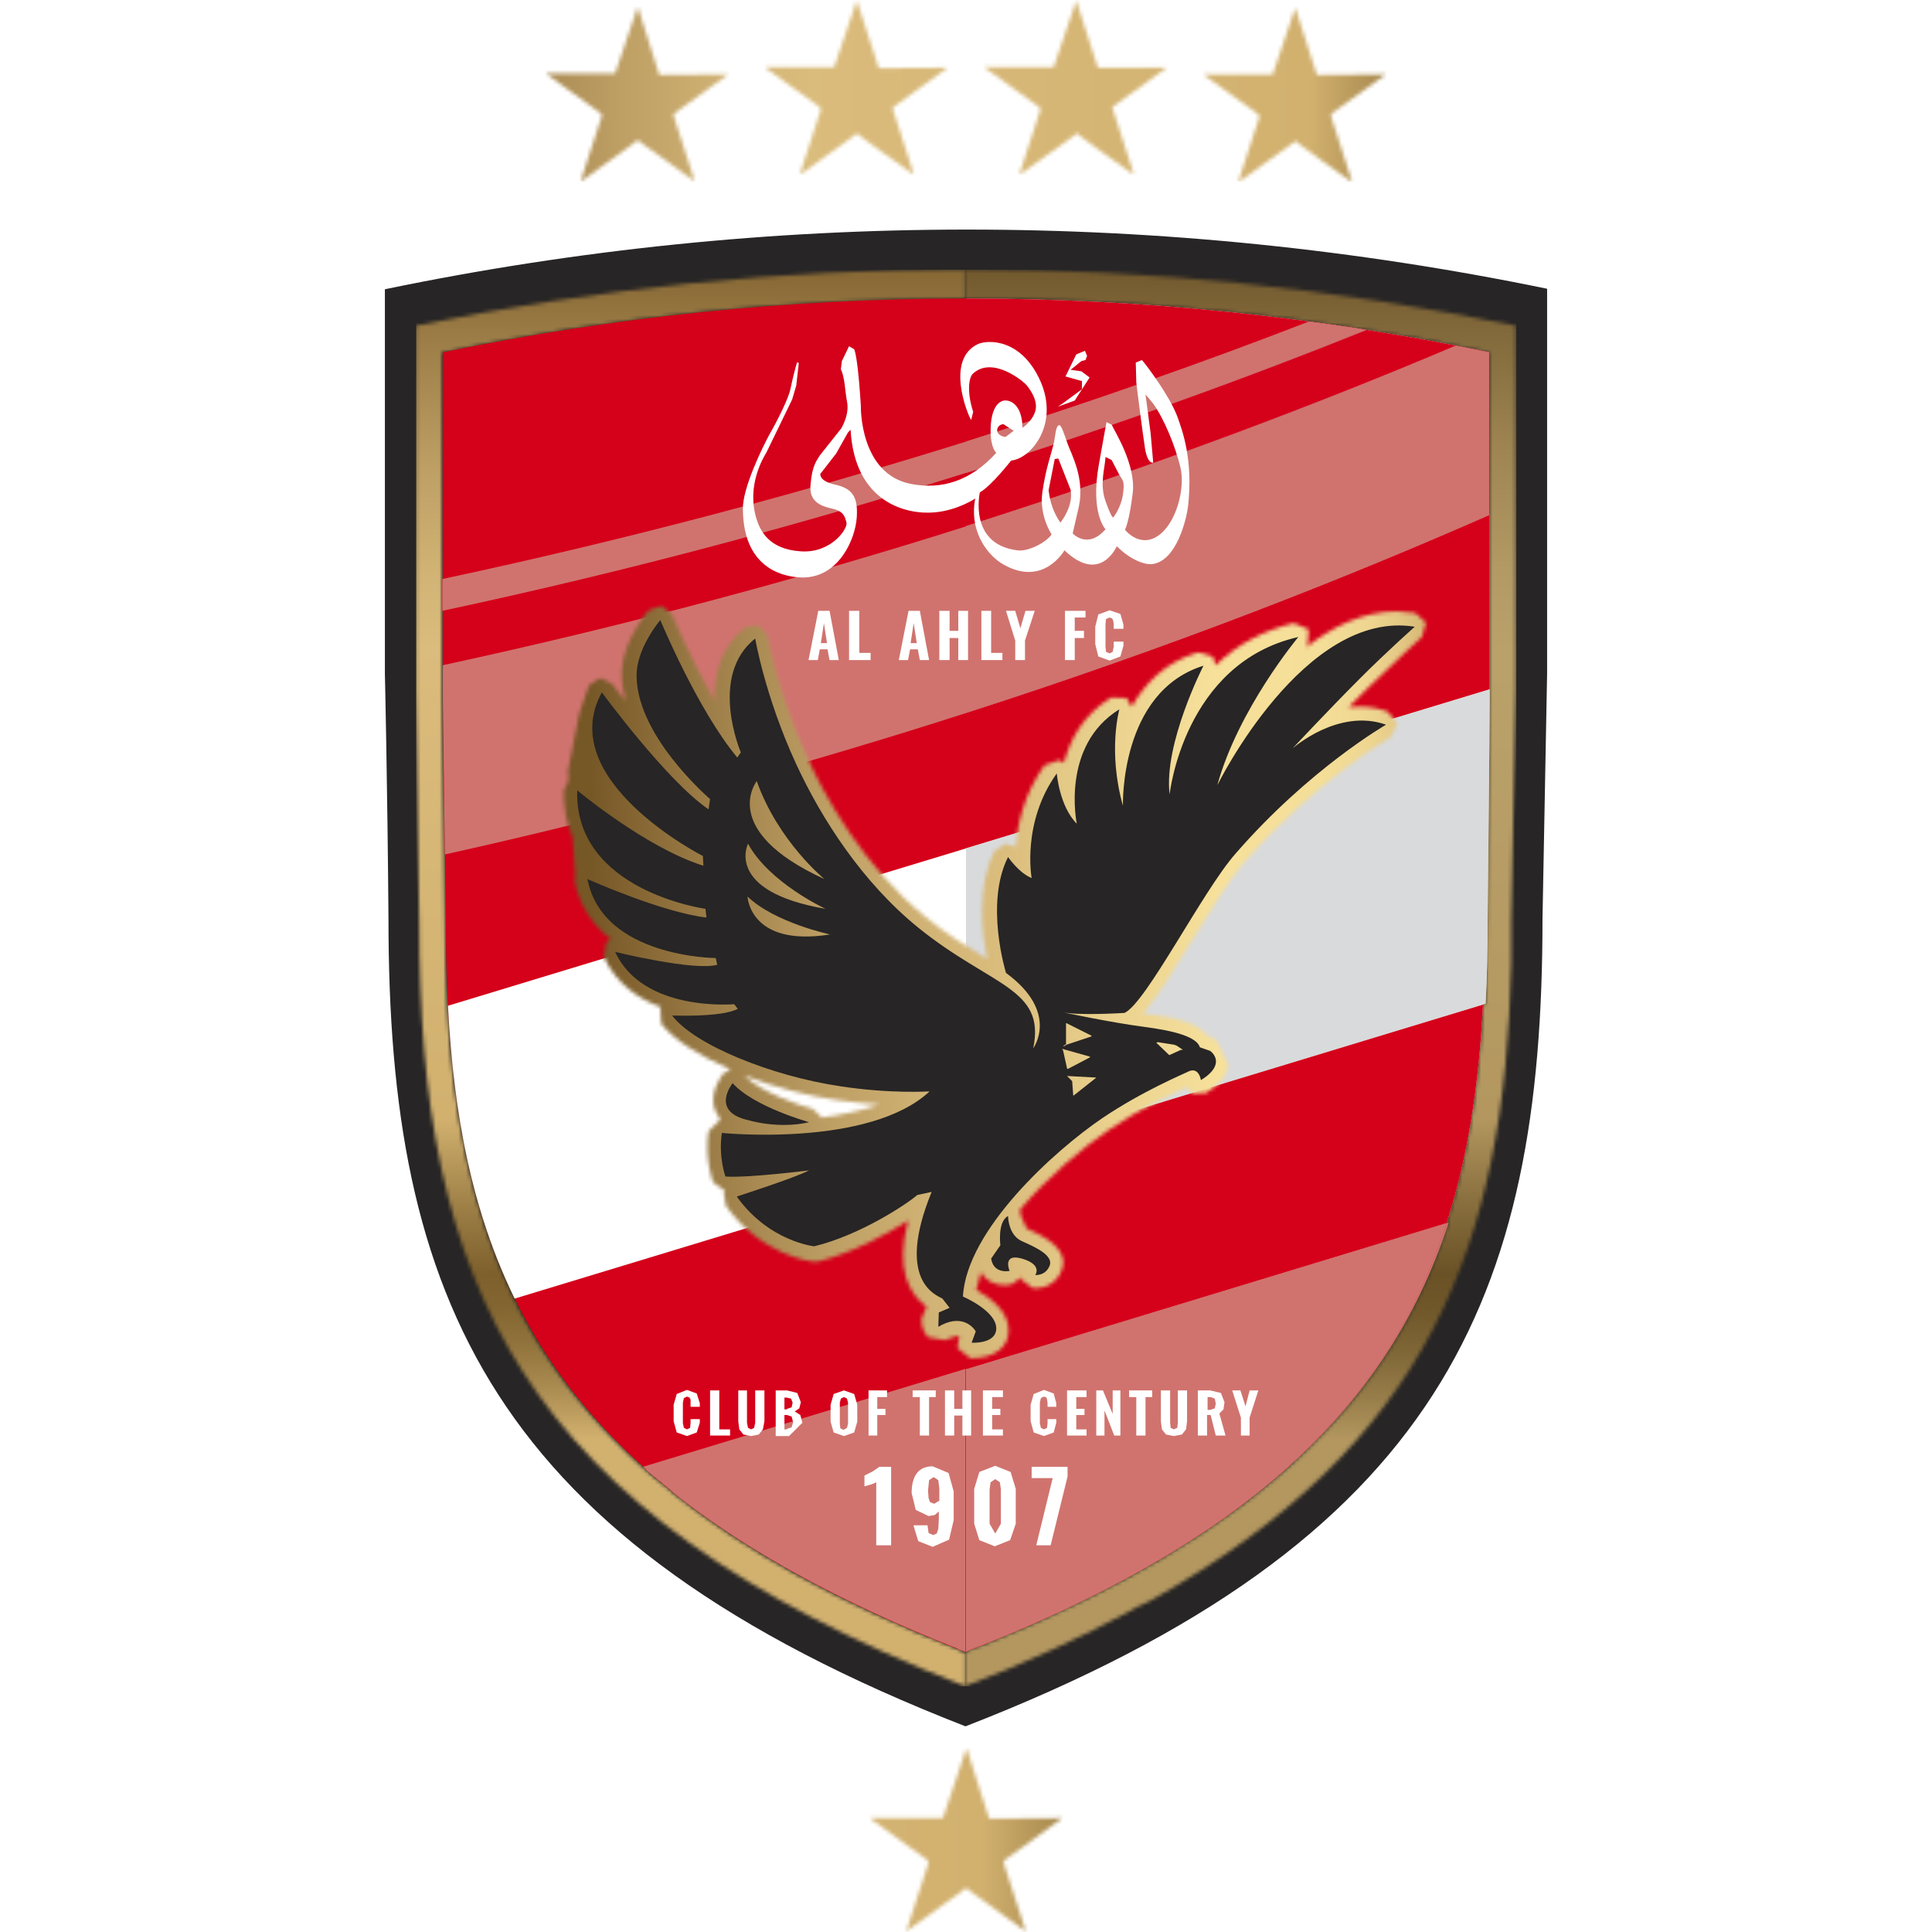 <svg width="512" height="512" viewBox="0 0 512 512" fill="none" xmlns="http://www.w3.org/2000/svg">
<rect width="512" height="512" fill="white"/>
<g clip-path="url(#clip0_2_109)">
<path fill-rule="evenodd" clip-rule="evenodd" d="M102.951 243.564C102.951 343.599 129.592 408.295 255.864 457.497C382.136 408.431 408.777 343.734 408.777 243.564L410 178.459V76.521C308.466 55.59 203.67 55.59 102 76.657V178.595C102 178.459 102.68 207.817 102.951 243.564Z" fill="#272525"/>
<mask id="mask0_2_109" style="mask-type:luminance" maskUnits="userSpaceOnUse" x="110" y="71" width="292" height="377">
<path d="M401.845 86.308C353.728 76.385 304.932 71.357 256 71.357C304.932 71.493 353.728 76.385 401.845 86.308ZM400.485 253.622C400.485 253.078 400.485 252.534 400.485 252.126C400.485 252.67 400.485 253.078 400.485 253.622ZM304.388 424.469C378.874 382.879 398.854 329.871 400.485 255.388C398.854 329.735 378.874 382.879 304.388 424.469ZM303.573 424.877C303.845 424.741 304.117 424.605 304.252 424.469C303.981 424.605 303.709 424.741 303.573 424.877ZM302.621 425.421C302.757 425.285 302.893 425.285 303.165 425.149C303.029 425.149 302.757 425.285 302.621 425.421ZM301.67 425.964C301.806 425.964 301.942 425.829 302.078 425.829C301.942 425.829 301.806 425.829 301.67 425.964ZM300.583 426.508C300.718 426.508 300.854 426.372 300.854 426.372C300.854 426.372 300.718 426.372 300.583 426.508ZM299.631 427.052C299.631 426.916 299.767 426.916 299.631 427.052C299.767 426.916 299.767 426.916 299.631 427.052ZM255.864 446.896C136.388 400.412 111.107 339.113 111.107 244.379L110.155 182.809V86.308C158.272 76.385 207.068 71.357 255.864 71.357V79.104C209.379 79.104 162.893 83.861 117.087 93.375V185.527L117.903 244.379C117.903 305.134 128.777 351.482 170.233 388.859C170.505 389.131 170.777 389.403 171.049 389.539C171.32 389.675 171.592 389.946 171.728 390.218C172 390.354 172.136 390.626 172.408 390.762C172.408 390.762 172.408 390.762 172.544 390.898C172.68 391.034 172.951 391.306 173.223 391.442L173.359 391.577C173.495 391.713 173.631 391.849 173.903 391.985C174.039 391.985 174.039 392.121 174.039 392.121C174.175 392.257 174.447 392.393 174.718 392.665C174.854 392.665 174.854 392.801 174.99 392.801C175.126 392.937 175.262 393.073 175.398 393.208C175.534 393.344 175.534 393.344 175.67 393.48C175.806 393.616 176.078 393.752 176.214 393.888C176.35 394.024 176.485 394.024 176.621 394.16C176.757 394.16 176.757 394.296 176.893 394.432C177.165 394.568 177.437 394.839 177.709 395.111C177.709 395.111 177.845 395.111 177.845 395.247C177.981 395.383 178.117 395.519 178.252 395.655L178.388 395.791C197.417 411.014 222.019 424.605 253.825 437.11C253.825 437.11 253.961 437.11 253.961 437.246C254.233 437.382 254.369 437.382 254.641 437.517C254.913 437.653 255.32 437.789 255.728 437.925H255.864V447.032C256 446.76 255.864 446.896 255.864 446.896Z" fill="white"/>
</mask>
<g mask="url(#mask0_2_109)">
<path d="M401.845 71.492H110.291V446.896H401.845V71.492Z" fill="url(#paint0_linear_2_109)"/>
</g>
<path d="M394.777 93.375C303.301 74.347 208.835 74.347 117.359 93.375V185.527L118.175 244.379C118.175 334.764 142.233 393.344 255.864 437.789C369.631 393.344 393.553 334.9 393.553 244.379V209.584C394.369 201.701 394.641 193.682 394.641 185.527V93.375" fill="#D5001A"/>
<path d="M394.233 244.379C394.233 244.379 394.777 193.682 394.777 185.527V182.673L118.718 266.534C120.214 295.756 125.243 321.308 136.388 344.142L393.689 265.99C394.097 259.058 394.233 251.854 394.233 244.379Z" fill="white"/>
<mask id="mask1_2_109" style="mask-type:luminance" maskUnits="userSpaceOnUse" x="170" y="388" width="86" height="50">
<path d="M171.32 389.539C171.049 389.267 170.777 388.995 170.505 388.859C170.777 388.995 171.049 389.267 171.32 389.539ZM172 390.082C171.728 389.946 171.456 389.675 171.32 389.403C171.592 389.675 171.864 389.946 172 390.082ZM172.68 390.762C172.408 390.626 172.272 390.354 172 390.218C172.272 390.354 172.544 390.626 172.68 390.762ZM173.495 391.441C173.223 391.306 173.087 391.034 172.816 390.898C173.087 391.034 173.223 391.17 173.495 391.441ZM174.175 391.985C174.039 391.849 173.903 391.713 173.631 391.577C173.767 391.713 174.039 391.849 174.175 391.985ZM174.99 392.665C174.854 392.529 174.583 392.393 174.311 392.121C174.583 392.393 174.718 392.529 174.99 392.665ZM175.67 393.208C175.534 393.072 175.398 392.937 175.262 392.801C175.398 392.937 175.534 393.072 175.67 393.208ZM176.485 393.888C176.35 393.752 176.078 393.616 175.942 393.48C176.078 393.616 176.35 393.752 176.485 393.888ZM177.165 394.432C177.029 394.296 177.029 394.296 176.893 394.16C176.893 394.296 177.029 394.296 177.165 394.432ZM177.981 395.111C177.845 395.111 177.981 395.111 177.981 395.111C177.845 395.111 177.981 395.111 177.981 395.111ZM178.524 395.655L178.388 395.519C178.524 395.519 178.524 395.519 178.524 395.655ZM254.233 437.11C254.233 437.11 254.097 437.11 254.097 436.974C254.097 437.11 254.097 437.11 254.233 437.11ZM255.864 437.789C255.592 437.653 255.184 437.517 254.777 437.381C255.184 437.517 255.592 437.653 255.864 437.789H256C256 437.653 255.864 437.653 255.864 437.789Z" fill="white"/>
</mask>
<g mask="url(#mask1_2_109)">
<path d="M256 388.859H170.505V437.789H256V388.859Z" fill="url(#paint1_linear_2_109)"/>
</g>
<path d="M172 390.082C171.728 389.946 171.456 389.675 171.32 389.403C171.592 389.675 171.864 389.946 172 390.082ZM172.68 390.762C172.408 390.626 172.272 390.354 172 390.218C172.272 390.354 172.544 390.626 172.68 390.762ZM173.495 391.441C173.223 391.306 173.087 391.034 172.816 390.898C173.087 391.034 173.223 391.17 173.495 391.441ZM174.175 391.985C174.039 391.849 173.903 391.713 173.631 391.577C173.767 391.713 174.039 391.849 174.175 391.985ZM174.99 392.665C174.854 392.529 174.583 392.393 174.311 392.121C174.583 392.393 174.718 392.529 174.99 392.665ZM177.165 394.432C177.029 394.296 177.029 394.296 176.893 394.16C176.893 394.296 177.029 394.296 177.165 394.432ZM178.524 395.655L178.388 395.519C178.524 395.519 178.524 395.519 178.524 395.655ZM254.233 437.11C254.233 437.11 254.097 437.11 254.097 436.974C254.097 437.11 254.097 437.11 254.233 437.11ZM255.864 437.789H256C256 437.653 255.864 437.653 255.864 437.789Z" fill="#D0736E"/>
<path d="M255.864 437.789C255.592 437.653 255.184 437.517 254.777 437.381C254.505 437.246 254.369 437.246 254.097 437.11C254.097 437.11 253.961 437.11 253.961 436.974C222.291 424.469 197.553 410.742 178.524 395.655L178.388 395.519C178.252 395.383 178.117 395.247 177.981 395.111C177.981 395.111 177.845 395.111 177.845 394.975C177.573 394.703 177.301 394.568 177.029 394.296C176.893 394.16 176.893 394.16 176.757 394.024C176.621 393.888 176.485 393.888 176.35 393.752C176.214 393.616 175.942 393.48 175.806 393.344C175.67 393.208 175.67 393.208 175.534 393.072C175.398 392.937 175.262 392.801 175.126 392.665C174.99 392.665 174.99 392.529 174.854 392.529C174.718 392.393 174.447 392.257 174.175 391.985L174.039 391.849C173.903 391.713 173.767 391.577 173.495 391.441L173.359 391.306C173.087 391.17 172.951 390.898 172.68 390.762C172.68 390.762 172.68 390.762 172.544 390.626C172.272 390.49 172.136 390.218 171.864 390.082C171.592 389.946 171.32 389.675 171.184 389.403C170.913 389.131 170.641 388.859 170.369 388.723L255.864 362.763V437.653C256 437.653 255.864 437.653 255.864 437.789Z" fill="#D5001A"/>
<path d="M255.864 437.789C255.592 437.653 255.184 437.517 254.777 437.381C254.505 437.246 254.369 437.246 254.097 437.11C254.097 437.11 253.961 437.11 253.961 436.974C222.291 424.469 197.553 410.742 178.524 395.655L178.388 395.519C178.252 395.383 178.117 395.247 177.981 395.111C177.981 395.111 177.845 395.111 177.845 394.975C177.573 394.703 177.301 394.568 177.029 394.296C176.893 394.16 176.893 394.16 176.757 394.024C176.621 393.888 176.485 393.888 176.35 393.752C176.214 393.616 175.942 393.48 175.806 393.344C175.67 393.208 175.67 393.208 175.534 393.072C175.398 392.937 175.262 392.801 175.126 392.665C174.99 392.665 174.99 392.529 174.854 392.529C174.718 392.393 174.447 392.257 174.175 391.985L174.039 391.849C173.903 391.713 173.767 391.577 173.495 391.441L173.359 391.306C173.087 391.17 172.951 390.898 172.68 390.762C172.68 390.762 172.68 390.762 172.544 390.626C172.272 390.49 172.136 390.218 171.864 390.082C171.592 389.946 171.32 389.675 171.184 389.403C170.913 389.131 170.641 388.859 170.369 388.723L255.864 362.763V437.653C256 437.653 255.864 437.653 255.864 437.789Z" fill="#D0736E"/>
<path d="M117.903 226.438L117.359 185.527V176.285C167.65 165.411 214.136 152.771 256.136 139.451V188.925C214.272 202.381 168.058 215.293 117.903 226.438Z" fill="#D5001A"/>
<path d="M117.903 226.438L117.359 185.527V176.285C167.65 165.411 214.136 152.771 256.136 139.451V188.925C214.272 202.381 168.058 215.293 117.903 226.438Z" fill="#D0736E"/>
<path d="M117.223 161.877V153.45C167.515 142.713 213.864 130.209 256 117.025V125.316C214 138.5 167.515 151.14 117.223 161.877Z" fill="#D5001A"/>
<path d="M117.223 161.877V153.45C167.515 142.713 213.864 130.209 256 117.025V125.316C214 138.5 167.515 151.14 117.223 161.877Z" fill="#D0736E"/>
<path d="M400.485 252.126C400.485 249.544 400.485 246.961 400.485 244.379C400.621 246.961 400.621 249.544 400.485 252.126ZM400.485 255.388C400.485 254.845 400.485 254.301 400.485 253.621C400.485 254.165 400.485 254.845 400.485 255.388ZM303.165 425.149C303.301 425.149 303.437 425.013 303.573 425.013C303.437 425.013 303.301 425.013 303.165 425.149ZM302.078 425.693C302.214 425.557 302.485 425.421 302.621 425.421C302.35 425.421 302.214 425.557 302.078 425.693ZM300.99 426.372C301.262 426.236 301.534 426.1 301.67 425.964C301.398 426.1 301.126 426.236 300.99 426.372ZM256 446.76C272.175 440.372 286.718 433.848 299.631 426.916C286.718 433.848 272.311 440.508 256 446.76Z" fill="#212020"/>
<mask id="mask2_2_109" style="mask-type:luminance" maskUnits="userSpaceOnUse" x="255" y="71" width="147" height="376">
<path d="M256 446.76V437.653C256.408 437.517 256.68 437.382 257.087 437.246C257.223 437.246 257.223 437.246 257.359 437.11C258.175 436.838 258.99 436.43 259.806 436.158C259.806 436.158 259.806 436.158 259.942 436.158C333.476 406.664 368.68 371.054 383.903 324.027L383.359 324.162C389.068 306.493 391.922 287.329 393.01 266.262L393.553 266.126C393.961 259.058 394.097 251.855 394.097 244.515C394.097 244.515 394.641 193.818 394.641 185.663V93.375C348.835 83.861 302.35 79.104 255.864 79.104V71.357C304.66 71.357 353.592 76.385 401.709 86.308V182.809L400.485 244.379C400.485 246.962 400.485 249.544 400.485 252.126C400.485 252.67 400.485 253.078 400.485 253.621C400.485 254.165 400.485 254.709 400.485 255.388C398.854 329.735 378.874 382.879 304.388 424.469H304.252C303.981 424.605 303.709 424.741 303.573 424.877C303.437 424.877 303.301 425.013 303.165 425.013C303.029 425.149 302.893 425.149 302.621 425.285C302.485 425.421 302.214 425.421 302.078 425.557C301.942 425.693 301.806 425.693 301.67 425.693C301.398 425.829 301.126 425.964 300.99 426.1C300.854 426.1 300.718 426.236 300.718 426.236C300.447 426.372 300.175 426.508 299.903 426.644C299.903 426.644 299.767 426.644 299.767 426.78C286.718 433.848 272.311 440.508 256 446.76Z" fill="white"/>
</mask>
<g mask="url(#mask2_2_109)">
<path d="M401.845 71.492H256V446.896H401.845V71.492Z" fill="url(#paint2_linear_2_109)"/>
</g>
<path d="M256 139.451V125.316C295.417 112.947 331.029 99.899 362.019 87.531C356.99 86.715 351.961 86.035 346.932 85.356C319.612 95.957 289.165 106.695 256 117.161V79.104C302.485 79.104 348.971 83.861 394.777 93.375C391.786 92.695 388.932 92.152 385.942 91.608C349.65 106.831 306.019 123.549 256 139.451ZM256 224.807V188.925C310.641 171.392 357.398 152.771 394.777 136.461V182.673L256 224.807ZM256 362.899V307.852L393.01 266.262C391.922 287.329 389.068 306.493 383.359 324.162L256 362.899ZM257.087 437.246C257.223 437.246 257.223 437.246 257.359 437.11C257.223 437.246 257.087 437.246 257.087 437.246Z" fill="#D9DADB"/>
<path d="M256 139.451V125.316C295.417 112.947 331.029 99.899 362.019 87.531C356.99 86.715 351.961 86.035 346.932 85.356C319.612 95.957 289.165 106.695 256 117.161V79.104C302.485 79.104 348.971 83.861 394.777 93.375C391.786 92.695 388.932 92.152 385.942 91.608C349.65 106.831 306.019 123.549 256 139.451ZM256 224.807V188.925C310.641 171.392 357.398 152.771 394.777 136.461V182.673L256 224.807ZM256 362.899V307.852L393.01 266.262C391.922 287.329 389.068 306.493 383.359 324.162L256 362.899ZM257.087 437.246C257.223 437.246 257.223 437.246 257.359 437.11C257.223 437.246 257.087 437.246 257.087 437.246Z" fill="#D5001A"/>
<path d="M256 307.852V224.807L394.777 182.673V185.527C394.777 193.546 394.233 244.379 394.233 244.379C394.233 251.854 394.097 259.058 393.689 265.99L393.146 266.126L256 307.852Z" fill="#D9DADB"/>
<mask id="mask3_2_109" style="mask-type:luminance" maskUnits="userSpaceOnUse" x="256" y="324" width="128" height="114">
<path d="M259.806 436.158C333.204 406.8 368.136 371.054 383.359 324.162L383.903 324.026C368.544 371.054 333.34 406.664 259.806 436.158ZM257.359 437.246C258.175 436.974 258.99 436.566 259.806 436.294C258.99 436.566 258.175 436.838 257.359 437.246ZM256 437.653C256.272 437.517 256.68 437.381 257.087 437.246C256.68 437.381 256.408 437.517 256 437.653Z" fill="white"/>
</mask>
<g mask="url(#mask3_2_109)">
<path d="M383.903 324.026H256V437.653H383.903V324.026Z" fill="url(#paint3_linear_2_109)"/>
</g>
<path d="M259.806 436.158C333.204 406.8 368.136 371.054 383.359 324.162L383.903 324.026C368.544 371.054 333.34 406.664 259.806 436.158ZM257.359 437.246C258.175 436.974 258.99 436.566 259.806 436.294C258.99 436.566 258.175 436.838 257.359 437.246ZM256 437.653C256.272 437.517 256.68 437.381 257.087 437.246C256.68 437.381 256.408 437.517 256 437.653Z" fill="#D0736E"/>
<path d="M256 437.653V362.899L383.359 324.162C368.272 371.054 333.34 406.8 259.806 436.158C259.806 436.158 259.806 436.158 259.67 436.158C258.854 436.43 258.039 436.838 257.223 437.11C257.087 437.11 257.087 437.11 256.951 437.246C256.68 437.381 256.408 437.517 256 437.653Z" fill="#D9DADB"/>
<path d="M256 437.653V362.899L383.359 324.162C368.272 371.054 333.34 406.8 259.806 436.158C259.806 436.158 259.806 436.158 259.67 436.158C258.854 436.43 258.039 436.838 257.223 437.11C257.087 437.11 257.087 437.11 256.951 437.246C256.68 437.381 256.408 437.517 256 437.653Z" fill="#D5001A"/>
<path d="M256 437.653V362.899L383.359 324.162C368.272 371.054 333.34 406.8 259.806 436.158C259.806 436.158 259.806 436.158 259.67 436.158C258.854 436.43 258.039 436.838 257.223 437.11C257.087 437.11 257.087 437.11 256.951 437.246C256.68 437.381 256.408 437.517 256 437.653Z" fill="#D0736E"/>
<path d="M256 188.925V139.451C306.019 123.549 349.786 106.967 385.806 91.608C388.796 92.152 391.65 92.831 394.641 93.375V136.461C357.398 152.907 310.641 171.392 256 188.925Z" fill="#D9DADB"/>
<path d="M256 188.925V139.451C306.019 123.549 349.786 106.967 385.806 91.608C388.796 92.152 391.65 92.831 394.641 93.375V136.461C357.398 152.907 310.641 171.392 256 188.925Z" fill="#D5001A"/>
<path d="M256 188.925V139.451C306.019 123.549 349.786 106.967 385.806 91.608C388.796 92.152 391.65 92.831 394.641 93.375V136.461C357.398 152.907 310.641 171.392 256 188.925Z" fill="#D0736E"/>
<path d="M256 125.316V117.025C289.165 106.559 319.612 95.822 346.932 85.22C351.961 85.9 356.99 86.579 362.019 87.395C331.029 99.899 295.553 112.811 256 125.316Z" fill="#D9DADB"/>
<path d="M256 125.316V117.025C289.165 106.559 319.612 95.822 346.932 85.22C351.961 85.9 356.99 86.579 362.019 87.395C331.029 99.899 295.553 112.811 256 125.316Z" fill="#D5001A"/>
<path d="M256 125.316V117.025C289.165 106.559 319.612 95.822 346.932 85.22C351.961 85.9 356.99 86.579 362.019 87.395C331.029 99.899 295.553 112.811 256 125.316Z" fill="#D0736E"/>
<path d="M288.757 100.035L286.583 98.404L283.728 97.996L286.583 95.686L287.67 95.414L288.078 94.326L287.534 92.967L285.223 93.919L282.369 99.763L286.718 100.986V103.161L281.553 106.967L280.33 107.782L284.816 106.151L288.757 100.035ZM297.592 131.024C297.049 134.694 295.01 137.14 295.01 137.14C295.01 137.14 294.602 137.412 292.971 132.791C291.34 128.17 292.835 124.092 292.971 121.102L294.602 121.918L296.641 125.859C297.456 127.218 298.136 127.354 297.592 131.024ZM281.01 138.5C278.427 134.694 278.155 131.568 277.883 129.937L279.515 121.646L280.466 121.51L283.728 129.801C284.544 134.286 281.01 138.5 281.01 138.5ZM265.922 112.403L268.641 114.17L266.466 115.801C263.34 115.394 263.883 112.539 265.922 112.403ZM312 110.365C309.961 104.928 303.845 96.773 302.621 95.414L300.99 96.093L301.126 101.258C301.262 102.753 302.893 115.394 303.301 117.84C303.573 120.423 304.388 122.869 305.612 122.597L304.932 114.85L303.573 104.52L305.612 106.967C308.602 111.18 311.456 118.248 312.816 123.82C314.175 129.393 311.728 138.771 306.835 142.033C301.942 145.295 298.136 140.402 298.136 140.402C298.272 139.995 299.223 138.364 300.175 130.752C301.126 123.141 295.282 114.17 294.602 112.539L293.243 111.86C293.107 112.403 292.835 114.034 291.204 123.141C288.893 136.053 292.971 140.266 292.971 140.266C288.214 145.703 284.272 141.354 284.272 141.354C284.272 141.354 284.408 140.81 285.903 134.286C287.534 126.675 283.864 120.287 282.913 117.568C281.961 114.85 281.282 112.675 280.738 112.675C279.65 112.811 279.786 115.53 279.107 118.112C278.427 120.83 277.204 123.956 276.252 130.345C275.301 136.597 278.699 141.626 278.699 141.626C277.068 143.936 272.311 146.247 269.592 145.839C256.544 144.208 259.67 130.48 259.67 130.48C262.66 128.849 267.961 122.054 267.961 122.054C273.398 121.51 280.738 112.268 275.709 100.986C270.68 89.705 261.845 89.977 259.126 91.2C250.563 95.278 256.272 109.549 257.359 111.316L257.903 109.141C256.136 103.705 256.816 100.035 257.767 99.084C262.932 94.191 271.223 100.986 272.175 102.21C273.126 103.433 275.165 106.287 274.35 109.006C273.534 111.724 270.951 113.355 270.951 113.355C270.951 108.054 268.369 105.879 266.058 106.151C263.883 106.559 262.524 109.413 262.524 114.17C262.524 118.792 264.019 120.015 264.019 120.015C256.951 127.762 249.34 129.665 241.728 128.306C227.728 125.859 228.136 107.646 228.136 107.646C227.592 98.676 226.913 93.783 226.369 92.559L225.01 91.744L223.107 95.686L222.835 97.86C223.922 100.035 223.922 103.705 224.466 106.423C225.01 109.141 223.922 111.724 222.971 113.491L217.262 120.694C216.311 122.189 215.223 123.549 214.816 128.306C214.272 133.063 217.67 134.15 220.66 134.83C223.65 135.509 223.922 137.004 224.33 138.5C224.738 139.995 220.388 146.655 212.233 146.111C203.534 145.567 201.359 140.402 200.408 137.276C197.825 128.578 202.311 121.238 203.126 119.879L209.922 105.879L211.01 102.21L211.689 96.229L211.282 95.957C211.01 96.501 210.058 100.307 209.515 102.889C209.107 105.472 205.437 112.539 204.214 114.578C202.039 118.52 196.738 129.393 196.874 134.966C197.01 151.684 208.971 153.043 212.913 153.043C222.291 152.907 226.641 142.985 227.049 137.14C227.456 131.296 225.553 129.393 221.34 128.442C216.99 127.49 217.398 125.587 217.398 125.587L221.612 120.151L224.738 114.578L225.417 113.899C226.505 133.335 240.369 136.461 247.709 135.781C253.825 135.238 258.447 132.111 258.447 132.111C256.68 141.49 262.388 147.606 265.786 149.509C276.524 155.761 282.097 145.839 282.097 145.839C291.612 154.946 295.961 144.752 295.961 144.752C299.631 148.421 303.301 149.645 305.204 149.509C311.864 148.829 314.447 137.412 314.854 134.15C316.214 121.782 313.359 114.17 312 110.365Z" fill="white"/>
<path d="M216.854 161.877H219.845L222.291 174.925H219.845L219.301 172.071H217.262L216.718 174.925H214.272L216.854 161.877ZM219.165 170.44L218.35 165.139L217.534 170.44H219.165Z" fill="white"/>
<path d="M225.01 161.877H227.728V173.023H230.718V174.925H225.01V161.877Z" fill="white"/>
<path d="M240.777 161.877H243.767L246.214 174.925H243.767L243.223 172.071H241.184L240.641 174.925H238.194L240.777 161.877ZM242.951 170.44L242.136 165.139L241.32 170.44H242.951Z" fill="white"/>
<path d="M248.932 161.877H251.65V167.178H253.961V161.877H256.544V174.925H253.961V169.081H251.65V174.925H248.932V161.877Z" fill="white"/>
<path d="M260.078 161.877H262.66V173.023H265.65V174.925H260.078V161.877Z" fill="white"/>
<path d="M269.049 169.761L266.602 161.877H269.049L270.408 166.499L271.767 161.877H274.214L271.631 169.761V174.925H269.049V169.761Z" fill="white"/>
<path d="M282.233 161.877H287.67V163.644H284.816V167.178H287.262V169.081H284.816V174.925H282.233V161.877Z" fill="white"/>
<path d="M291.068 173.974L290.252 170.712V166.091L291.068 162.829L294.058 161.741L296.913 162.693L297.728 165.547V166.634H295.146V165.411L295.01 164.46L294.738 163.916L294.058 163.644L293.107 164.052L292.971 165.411V171.392L293.107 172.751L294.058 173.158L294.874 172.751L295.146 171.392V170.032H297.728V171.12L296.913 173.974L294.058 175.061L291.068 173.974Z" fill="white"/>
<path d="M179.34 379.617L178.524 376.627V372.277L179.34 369.423L182.058 368.336L184.641 369.287L185.456 371.869V372.821H183.01V371.734V370.918L182.738 370.374L182.058 370.102L181.243 370.51L180.971 371.734V377.17L181.243 378.393L182.058 378.801L182.874 378.393L183.01 377.17V376.083H185.456V377.034L184.641 379.617L182.058 380.568L179.34 379.617Z" fill="white"/>
<path d="M188.175 368.471H190.621V378.801H193.476V380.432H188.175V368.471Z" fill="white"/>
<path d="M197.01 380.16L195.922 378.801L195.65 376.626V368.471H197.961V377.034L198.233 378.393L199.049 378.801L199.864 378.393L200.136 377.034V368.471H202.583V376.626L202.175 378.801L201.087 380.16L199.049 380.568L197.01 380.16Z" fill="white"/>
<path d="M205.573 368.471H208.563L211.282 369.151L212.233 371.598L211.825 373.229L210.602 374.044L212.097 374.995L212.641 377.034L209.107 380.568H205.573V368.471ZM208.563 373.364L209.786 372.957L210.058 371.733L209.65 370.646L208.427 370.374H207.883V373.5H208.563V373.364ZM208.563 378.665L209.786 378.257L210.194 376.898L209.786 375.403L208.563 374.995H207.883V378.801H208.563V378.665Z" fill="white"/>
<path d="M220.932 379.617L220.117 376.762V372.277L220.932 369.423L223.65 368.471L226.369 369.423L227.184 372.277V376.762L226.369 379.617L223.65 380.568L220.932 379.617ZM224.466 378.393L224.738 377.306V371.733L224.466 370.646L223.65 370.238L222.835 370.646L222.563 371.733V377.306L222.699 378.529L223.515 378.937L224.466 378.393Z" fill="white"/>
<path d="M230.175 368.471H235.068V370.238H232.485V373.364H234.66V374.995H232.485V380.432H230.175V368.471Z" fill="white"/>
<path d="M243.767 370.238H241.864V368.471H247.981V370.238H246.214V380.432H243.767V370.238Z" fill="white"/>
<path d="M250.427 368.471H252.874V373.364H255.049V368.471H257.359V380.432H255.049V375.131H252.874V380.432H250.427V368.471Z" fill="white"/>
<path d="M260.485 368.471H265.786V370.238H262.932V373.364H265.107V374.995H262.932V378.801H265.786V380.432H260.485V368.471Z" fill="white"/>
<path d="M273.942 379.617L273.126 376.627V372.277L273.942 369.423L276.66 368.336L279.243 369.287L279.922 371.869V372.821H277.612V371.734L277.476 370.918L277.34 370.374L276.66 370.102L275.845 370.51L275.573 371.734V377.17L275.845 378.393L276.66 378.801L277.476 378.393L277.612 377.17V376.083H279.922V377.034L279.243 379.617L276.66 380.568L273.942 379.617Z" fill="white"/>
<path d="M282.777 368.471H287.942V370.238H285.223V373.364H287.398V374.995H285.223V378.801H287.942V380.432H282.777V368.471Z" fill="white"/>
<path d="M290.524 368.471H292.291L294.874 374.724V368.471H296.913V380.432H295.282L292.699 373.772V380.432H290.524V368.471Z" fill="white"/>
<path d="M301.126 370.238H299.223V368.471H305.34V370.238H303.573V380.432H301.126V370.238Z" fill="white"/>
<path d="M309.01 380.16L307.922 378.801L307.65 376.626V368.471H310.097V377.034L310.233 378.393L311.049 378.801L312 378.393L312.136 377.034V368.471H314.583V376.626L314.311 378.801L313.223 380.16L311.049 380.568L309.01 380.16Z" fill="white"/>
<path d="M317.573 368.471H320.699L323.553 369.151L324.505 371.598L324.233 373.5L323.146 374.588L324.777 380.432H322.194L320.835 374.995H319.883V380.432H317.437V368.471M320.699 373.636L321.922 373.229L322.194 372.005L321.922 370.646L320.835 370.238H320.019V373.636H320.699Z" fill="white"/>
<path d="M328.854 375.675L326.544 368.471H328.718L330.078 372.685L331.165 368.471H333.476L331.165 375.675V380.432H328.854V375.675Z" fill="white"/>
<path d="M232.214 392.801L231.398 393.208L230.583 393.48L229.087 393.888V391.034L231.262 389.946L233.029 388.723H236.155V409.518H232.214V392.801Z" fill="white"/>
<path d="M243.359 408.431L242.136 404.489V404.218H245.806L246.078 406.256L247.301 406.8L248.252 406.392L248.66 405.169L248.796 402.587V400.548L247.709 401.499L246.078 401.771L242.68 400.14L241.592 395.655C241.592 391.034 243.495 388.587 247.165 388.587L251.379 390.354L252.738 395.247V402.858L251.515 408.023L247.165 409.926L243.359 408.431ZM248.932 397.694V394.432L248.66 392.257L247.437 391.441L246.214 392.257L245.942 394.975L246.078 397.014L246.485 398.101L247.573 398.509L248.932 397.694Z" fill="white"/>
<path d="M259.534 408.159L258.175 403.81V394.568L259.534 390.082L263.748 388.451L267.825 390.082L269.184 394.568V403.81L267.689 408.159L263.612 409.79L259.534 408.159ZM265.243 403.81V394.703L264.971 392.801L263.748 391.985L262.524 392.801L262.252 394.703V403.81L263.748 406.392L265.243 403.81Z" fill="white"/>
<path d="M278.971 391.713H273.398V388.723H282.913V391.306L278.427 409.518H274.621L278.971 391.713Z" fill="white"/>
<mask id="mask4_2_109" style="mask-type:luminance" maskUnits="userSpaceOnUse" x="149" y="160" width="229" height="200">
<path d="M197.282 285.018C201.495 289.368 211.689 292.902 215.359 293.853L217.806 296.164C222.835 295.484 228.136 294.397 232.893 292.766C229.631 292.494 225.825 292.086 221.883 291.542C214.136 290.455 205.301 288.144 197.282 285.018ZM257.767 359.909H257.087L253.689 357.19L254.233 354.2L253.417 354.064L250.427 355.152L245.806 354.336C245.534 353.928 244.039 352.025 244.175 349.579L245.534 346.317C240.913 342.919 237.243 336.395 240.641 323.483C234.932 327.153 225.825 332.046 216.718 334.356H215.495C214.951 334.356 201.767 332.725 192.388 319.541L191.845 316.279L192.117 315.6L188.99 313.289C188.854 313.017 186.68 307.037 187.767 299.833L190.893 296.707L189.398 293.989C187.903 289.368 191.301 285.154 191.573 284.611L193.612 283.387C185.456 279.853 178.66 275.64 175.262 271.291L174.99 267.349L175.262 266.941C169.282 264.767 163.301 260.689 160.039 253.621L160.583 249.816L161.806 248.864C157.32 245.331 153.65 240.437 152.291 233.642L152.427 231.739L151.748 221.953C150.117 218.147 149.301 213.934 149.437 209.448L150.66 206.866L150.524 204.284L153.515 189.061L156.097 181.585L159.087 179.683L162.214 181.178C162.214 181.314 163.573 183.08 165.748 185.799C165.068 183.08 164.66 180.226 164.796 177.508C165.34 169.489 171.592 162.013 171.864 161.741L175.262 160.518L177.981 162.693C178.117 162.829 183.01 174.654 189.398 185.799C189.126 179.139 190.893 171.527 197.553 166.227L201.087 165.683L203.398 168.537C203.398 168.673 206.117 183.624 214 200.886C218.485 210.808 228.68 229.428 245.126 242.884C251.107 247.777 256.544 251.039 261.437 254.029H261.573C260.214 247.369 258.854 235.137 263.476 225.623L266.466 223.584L269.184 224.399C269.592 218.419 271.359 210.4 276.796 202.788L280.738 201.429L281.961 202.109C283.592 195.993 286.99 189.469 294.466 184.847L298.544 184.983L299.903 187.294C303.437 181.042 308.874 175.469 317.437 172.887L321.379 173.974L322.194 176.285C327.903 170.712 334.971 167.042 342.854 165.139L346.796 166.77L346.524 170.984L345.981 171.663C353.049 166.091 361.204 162.013 370.175 162.013L375.068 162.421L377.922 165.003L376.835 168.809C376.835 168.809 369.767 175.197 362.563 182.265L357.398 187.43L360.252 187.294C362.971 187.294 365.553 187.702 367.864 188.653L370.311 191.779L368.544 195.313C368.408 195.449 348.427 207.002 329.534 228.749C325.864 232.962 320.971 240.981 316.078 248.864C310.369 258.243 306.155 264.903 302.893 268.572C312.272 269.66 317.437 271.427 319.748 274.281L322.466 275.776L325.456 282.028C325.32 284.882 323.282 287.465 319.612 289.64L316.078 289.775L314.447 288.144C311.049 289.64 302.214 293.717 293.65 299.561C286.718 304.319 277.476 312.066 270.272 320.629L270.544 322.124L272.039 325.522C276.117 327.424 283.728 330.822 281.282 336.803C279.922 340.201 276.796 341.424 274.35 341.424H273.806L270.816 339.249L270.544 338.57L268.233 340.337L266.33 340.608C263.476 340.608 261.301 339.385 259.942 337.211L258.718 341.832C262.117 343.735 267.417 347.404 267.282 352.705C267.282 357.054 263.476 359.909 257.767 359.909Z" fill="white"/>
</mask>
<g mask="url(#mask4_2_109)">
<path d="M146.447 160.518L378.194 157.256L381.184 359.773L149.301 363.035L146.447 160.518Z" fill="url(#paint4_linear_2_109)"/>
</g>
<path d="M267.553 336.803C267.553 336.803 265.515 332.046 270.816 333.541C276.388 335.172 274.35 337.89 274.35 337.89C274.35 337.89 277.068 338.162 278.155 335.444C279.243 332.725 274.485 330.551 270.816 328.92C267.146 327.289 267.146 322.26 267.146 322.26C264.291 323.755 265.107 330.007 265.107 330.007L262.66 333.541C263.34 337.754 267.553 336.803 267.553 336.803ZM219.981 247.641C198.641 251.039 198.097 237.583 198.097 237.583C205.301 244.515 219.981 247.641 219.981 247.641ZM218.757 240.845C191.845 236.224 198.233 223.584 198.233 223.584C203.806 233.913 218.757 240.845 218.757 240.845ZM218.485 232.962C190.214 220.05 200.544 207.002 200.544 207.002C206.252 223.04 218.485 232.962 218.485 232.962ZM322.602 208.089C328.175 187.838 344.078 168.809 344.078 168.809C313.631 175.741 309.961 210.536 309.961 210.536C308.33 197.08 318.932 176.42 318.932 176.42C296.641 183.352 297.592 213.526 297.592 213.526C293.515 199.119 296.641 187.973 296.641 187.973C281.01 197.624 285.359 218.283 285.359 218.283C280.738 213.662 280.058 204.963 280.058 204.963C270.68 218.011 273.398 232.69 273.398 232.69C270 231.331 267.146 227.118 267.146 227.118C260.893 239.486 266.602 257.835 266.602 257.835C280.874 268.3 273.806 277.815 273.806 277.815C277.204 261.776 262.66 261.505 243.223 245.738C228.544 233.778 217.806 217.196 211.01 202.517C202.718 184.576 200.136 169.217 200.136 169.217C187.631 179.139 196.33 199.39 196.33 199.39L195.379 200.75C184.777 187.973 174.99 164.324 174.99 164.324C174.99 164.324 169.282 170.984 168.738 177.916C167.786 194.362 188.175 211.759 188.175 211.759L187.767 214.477C176.757 207.002 159.495 183.488 159.495 183.488C146.718 206.73 186.272 226.846 186.272 226.846L186.408 229.428C171.184 224.671 152.971 209.448 152.971 209.448C152.155 236.088 186.951 240.845 186.951 240.845L187.223 243.156C175.398 241.797 155.689 232.962 155.689 232.962C159.631 253.757 189.67 253.893 189.67 253.893L190.078 255.66C184.097 257.427 163.029 252.262 163.029 252.262C170.369 268.3 194.563 266.126 194.563 266.126L195.515 267.349C191.301 269.66 178.117 269.116 178.117 269.116C183.961 276.863 204.35 285.154 222.699 287.873C235.883 289.911 246.35 289.232 246.35 289.232C230.311 304.183 191.301 300.241 191.301 300.241C190.35 306.629 192.252 311.794 192.252 311.794C198.233 312.202 214.408 310.163 214.408 310.163C210.874 312.066 195.243 317.095 195.243 317.095C203.806 329.055 215.767 330.279 215.767 330.279C228.136 327.289 240.641 318.862 243.087 316.687L246.893 315.871C237.243 339.521 248.116 343.191 249.748 344.142L251.65 346.589L248.796 347.812L248.66 351.618C254.369 348.22 257.631 351.21 258.583 352.841L257.495 355.831C257.495 355.831 263.883 356.239 264.019 352.161C264.155 347.404 255.184 343.599 255.184 343.599C256.136 325.929 279.515 304.862 292.155 296.299C302.621 289.232 313.631 284.611 314.718 284.067C317.709 282.436 318.252 286.242 318.252 286.242C323.825 282.844 322.466 279.853 320.699 278.494L317.981 277.543C317.165 274.825 311.456 273.194 303.029 272.106C294.602 271.019 281.146 268.165 281.146 268.165C285.359 269.252 298 268.436 298 268.436C303.709 265.854 318.66 236.224 327.359 226.302C346.932 203.74 367.32 192.051 367.32 192.051C354.68 187.566 342.583 198.303 342.583 198.303C342.583 198.303 351.825 188.381 360.524 179.682C367.864 172.343 374.932 166.091 374.932 166.091C345.573 161.334 322.602 208.089 322.602 208.089ZM306.835 276.184L311.184 276.863L311.864 277.135L313.495 278.222H312.951L309.961 279.582H309.825L309.689 279.446L306.563 276.456L306.427 276.32L306.835 276.184ZM290.388 285.698L284.544 290.319H284.408V290.183L284.136 286.513L282.913 285.29L282.777 285.154H282.913L290.388 285.562L290.524 285.698H290.388ZM282.641 276.863L281.961 277.271H281.825V277.135L282.505 276.727V271.291V271.155H282.641L289.165 274.417L289.301 274.553L289.165 274.689L282.641 276.863ZM281.961 278.087L288.757 279.989L288.893 280.125L288.757 280.261L283.049 283.251H282.777V283.115L281.689 278.222H281.553V277.951L281.961 278.087ZM214.408 297.387C214.408 297.387 199.728 293.309 194.155 287.057C194.155 287.057 188.311 294.261 197.689 296.707C207.204 299.426 214.408 297.387 214.408 297.387Z" fill="#272525"/>
<mask id="mask5_2_109" style="mask-type:luminance" maskUnits="userSpaceOnUse" x="144" y="1" width="50" height="48">
<path d="M178.524 30.174C183.282 26.776 188.039 23.378 192.796 19.844L193.204 19.572L192.796 19.708L174.718 19.844L169.01 1.767L163.029 19.436H144.816H144.544L144.951 19.708C149.709 23.106 154.466 26.64 159.223 30.038L159.495 30.717C157.728 36.018 156.097 41.319 154.33 46.62L153.922 48.115L154.33 47.843C159.087 44.309 163.981 40.775 168.738 37.377L169.01 36.834V34.251V36.834L169.282 37.377C174.175 40.911 178.932 44.445 183.825 47.843L184.097 47.979L183.961 47.571C182.194 41.998 180.291 36.29 178.524 30.717V30.174Z" fill="white"/>
</mask>
<g mask="url(#mask5_2_109)">
<path d="M144.544 1.767H193.34L193.204 48.251L144.408 48.115L144.544 1.767Z" fill="url(#paint5_linear_2_109)"/>
</g>
<mask id="mask6_2_109" style="mask-type:luminance" maskUnits="userSpaceOnUse" x="202" y="0" width="50" height="47">
<path d="M236.699 28.407C241.456 25.009 246.214 21.475 250.971 18.077L251.379 17.805L250.971 17.941L232.893 18.077L227.049 0.136L221.068 17.805H202.854L202.718 17.669V17.805L202.99 18.077C207.748 21.611 212.505 25.009 217.262 28.407L217.534 29.086C215.767 34.387 214.136 39.688 212.369 44.989L211.961 46.348L212.369 46.076C217.126 42.542 222.019 39.008 226.777 35.61L227.049 35.067V32.484V35.067L227.32 35.61C232.214 39.144 236.971 42.678 241.864 46.076L242.136 46.212L242 45.668C240.233 40.096 238.33 34.523 236.563 28.814L236.699 28.407Z" fill="white"/>
</mask>
<g mask="url(#mask6_2_109)">
<path d="M202.718 0L251.379 0.136L251.243 46.484L202.583 46.348L202.718 0Z" fill="url(#paint6_linear_2_109)"/>
</g>
<mask id="mask7_2_109" style="mask-type:luminance" maskUnits="userSpaceOnUse" x="260" y="0" width="50" height="47">
<path d="M294.738 28.407C299.495 25.009 304.252 21.475 309.01 18.077L309.417 17.805L309.01 17.941H290.932L285.223 0.136L279.243 17.805H261.029L260.893 17.669V17.805L261.165 18.077C265.922 21.611 270.68 25.009 275.437 28.407L275.709 29.086C273.942 34.387 272.311 39.688 270.544 44.989L270.136 46.348L270.544 46.076C275.301 42.542 280.194 39.008 285.087 35.61L285.359 35.067V32.484V35.067L285.631 35.61C290.388 39.144 295.282 42.678 300.175 46.076L300.447 46.212L300.311 45.668C298.544 40.096 296.641 34.523 294.874 28.814L294.738 28.407Z" fill="white"/>
</mask>
<g mask="url(#mask7_2_109)">
<path d="M260.757 0L309.417 0.136V46.484L260.621 46.348L260.757 0Z" fill="url(#paint7_linear_2_109)"/>
</g>
<mask id="mask8_2_109" style="mask-type:luminance" maskUnits="userSpaceOnUse" x="318" y="2" width="50" height="47">
<path d="M352.777 30.174C357.534 26.776 362.291 23.378 367.049 19.844L367.456 19.572L367.049 19.708L348.971 19.844L343.262 2.039L337.282 19.708H319.068H318.932L319.204 19.98C323.961 23.378 328.718 26.912 333.476 30.31L333.748 30.989C331.981 36.29 330.35 41.591 328.583 46.892L328.175 48.387L328.447 48.115C333.204 44.581 338.097 41.047 342.99 37.649L343.262 37.105V34.523V37.105L343.534 37.649C348.291 41.183 353.184 44.717 358.078 48.115L358.35 48.251L358.214 47.843C356.447 42.27 354.544 36.562 352.777 30.989V30.174Z" fill="white"/>
</mask>
<g mask="url(#mask8_2_109)">
<path d="M318.796 1.767H367.592L367.456 48.251L318.66 48.115L318.796 1.767Z" fill="url(#paint8_linear_2_109)"/>
</g>
<mask id="mask9_2_109" style="mask-type:luminance" maskUnits="userSpaceOnUse" x="230" y="463" width="52" height="49">
<path d="M266.194 492.972C271.223 489.302 276.116 485.768 281.146 482.098L281.553 481.826V481.69L281.146 481.826L262.117 481.962L256.136 463.206L249.883 481.826H230.718L230.447 481.69V481.826L230.854 482.098C235.883 485.768 240.913 489.302 245.806 492.972L246.078 493.651C244.311 499.224 242.408 504.796 240.641 510.369L240.097 511.864L240.505 511.592C245.534 507.922 250.563 504.253 255.728 500.583L256 500.039V497.321V500.039L256.272 500.583C261.301 504.253 266.466 507.922 271.495 511.592L271.767 511.728L271.631 511.184C269.728 505.34 267.825 499.36 265.922 493.515L266.194 492.972Z" fill="white"/>
</mask>
<g mask="url(#mask9_2_109)">
<path d="M230.447 463.206H281.689L281.553 512L230.311 511.864L230.447 463.206Z" fill="url(#paint9_linear_2_109)"/>
</g>
</g>
<defs>
<linearGradient id="paint0_linear_2_109" x1="256.022" y1="-5.923" x2="256.022" y2="437.354" gradientUnits="userSpaceOnUse">
<stop stop-color="#765726"/>
<stop offset="0.142" stop-color="#765726"/>
<stop offset="0.216" stop-color="#9C7D47"/>
<stop offset="0.294" stop-color="#BE9F64"/>
<stop offset="0.359" stop-color="#D2B476"/>
<stop offset="0.402" stop-color="#DABC7C"/>
<stop offset="0.412" stop-color="#DABB7B"/>
<stop offset="0.682" stop-color="#D2B16F"/>
<stop offset="0.741" stop-color="#987A42"/>
<stop offset="0.775" stop-color="#7D602C"/>
<stop offset="0.794" stop-color="#826530"/>
<stop offset="0.817" stop-color="#91733C"/>
<stop offset="0.843" stop-color="#AA8B50"/>
<stop offset="0.87" stop-color="#CDAC6B"/>
<stop offset="0.874" stop-color="#D2B16F"/>
<stop offset="1" stop-color="#D2B16F"/>
</linearGradient>
<linearGradient id="paint1_linear_2_109" x1="213.263" y1="-5.923" x2="213.263" y2="437.354" gradientUnits="userSpaceOnUse">
<stop stop-color="#765726"/>
<stop offset="0.142" stop-color="#765726"/>
<stop offset="0.216" stop-color="#9C7D47"/>
<stop offset="0.294" stop-color="#BE9F64"/>
<stop offset="0.359" stop-color="#D2B476"/>
<stop offset="0.402" stop-color="#DABC7C"/>
<stop offset="0.428" stop-color="#D9BB7A"/>
<stop offset="0.682" stop-color="#D2B16F"/>
<stop offset="0.74" stop-color="#9A7C43"/>
<stop offset="0.775" stop-color="#7D602C"/>
<stop offset="0.794" stop-color="#826530"/>
<stop offset="0.817" stop-color="#92743C"/>
<stop offset="0.843" stop-color="#AB8C50"/>
<stop offset="0.871" stop-color="#CEAD6C"/>
<stop offset="0.874" stop-color="#D2B16F"/>
<stop offset="1" stop-color="#D2B16F"/>
</linearGradient>
<linearGradient id="paint2_linear_2_109" x1="328.911" y1="-5.923" x2="328.911" y2="437.354" gradientUnits="userSpaceOnUse">
<stop stop-color="#644A21"/>
<stop offset="0.142" stop-color="#644A21"/>
<stop offset="0.196" stop-color="#7C6336"/>
<stop offset="0.283" stop-color="#9E8552"/>
<stop offset="0.354" stop-color="#B39964"/>
<stop offset="0.402" stop-color="#BAA16A"/>
<stop offset="0.682" stop-color="#B3975F"/>
<stop offset="0.732" stop-color="#896F3E"/>
<stop offset="0.775" stop-color="#6A5226"/>
<stop offset="0.795" stop-color="#6F572A"/>
<stop offset="0.821" stop-color="#7F6636"/>
<stop offset="0.85" stop-color="#987E4A"/>
<stop offset="0.874" stop-color="#B3975F"/>
<stop offset="1" stop-color="#B3975F"/>
</linearGradient>
<linearGradient id="paint3_linear_2_109" x1="319.951" y1="-5.923" x2="319.951" y2="437.354" gradientUnits="userSpaceOnUse">
<stop stop-color="#644A21"/>
<stop offset="0.142" stop-color="#644A21"/>
<stop offset="0.196" stop-color="#7C6336"/>
<stop offset="0.283" stop-color="#9E8552"/>
<stop offset="0.354" stop-color="#B39964"/>
<stop offset="0.402" stop-color="#BAA16A"/>
<stop offset="0.682" stop-color="#B3975F"/>
<stop offset="0.732" stop-color="#896F3E"/>
<stop offset="0.775" stop-color="#6A5226"/>
<stop offset="0.795" stop-color="#6F572A"/>
<stop offset="0.821" stop-color="#7F6636"/>
<stop offset="0.85" stop-color="#987E4A"/>
<stop offset="0.874" stop-color="#B3975F"/>
<stop offset="1" stop-color="#B3975F"/>
</linearGradient>
<linearGradient id="paint4_linear_2_109" x1="98.593" y1="262.509" x2="512.373" y2="256.64" gradientUnits="userSpaceOnUse">
<stop stop-color="#765726"/>
<stop offset="0.142" stop-color="#765726"/>
<stop offset="0.216" stop-color="#9C7D47"/>
<stop offset="0.294" stop-color="#BE9F64"/>
<stop offset="0.359" stop-color="#D2B476"/>
<stop offset="0.402" stop-color="#DABC7C"/>
<stop offset="0.482" stop-color="#ECD490"/>
<stop offset="0.541" stop-color="#F6E09A"/>
<stop offset="0.609" stop-color="#F4DE98"/>
<stop offset="0.638" stop-color="#EFD792"/>
<stop offset="0.659" stop-color="#E5CA86"/>
<stop offset="0.676" stop-color="#D8B976"/>
<stop offset="0.682" stop-color="#D2B16F"/>
<stop offset="0.741" stop-color="#987A42"/>
<stop offset="0.775" stop-color="#7D602C"/>
<stop offset="0.794" stop-color="#826530"/>
<stop offset="0.817" stop-color="#91733C"/>
<stop offset="0.843" stop-color="#AA8B50"/>
<stop offset="0.87" stop-color="#CDAC6B"/>
<stop offset="0.874" stop-color="#D2B16F"/>
<stop offset="1" stop-color="#D2B16F"/>
</linearGradient>
<linearGradient id="paint5_linear_2_109" x1="26.508" y1="24.704" x2="496.683" y2="25.649" gradientUnits="userSpaceOnUse">
<stop stop-color="#765726"/>
<stop offset="0.142" stop-color="#765726"/>
<stop offset="0.216" stop-color="#9C7D47"/>
<stop offset="0.294" stop-color="#BE9F64"/>
<stop offset="0.359" stop-color="#D2B476"/>
<stop offset="0.402" stop-color="#DABC7C"/>
<stop offset="0.412" stop-color="#DABB7B"/>
<stop offset="0.682" stop-color="#D2B16F"/>
<stop offset="0.741" stop-color="#987A42"/>
<stop offset="0.775" stop-color="#7D602C"/>
<stop offset="0.794" stop-color="#826530"/>
<stop offset="0.817" stop-color="#91733C"/>
<stop offset="0.843" stop-color="#AA8B50"/>
<stop offset="0.87" stop-color="#CDAC6B"/>
<stop offset="0.874" stop-color="#D2B16F"/>
<stop offset="1" stop-color="#D2B16F"/>
</linearGradient>
<linearGradient id="paint6_linear_2_109" x1="26.509" y1="22.837" x2="496.682" y2="23.781" gradientUnits="userSpaceOnUse">
<stop stop-color="#765726"/>
<stop offset="0.142" stop-color="#765726"/>
<stop offset="0.216" stop-color="#9C7D47"/>
<stop offset="0.294" stop-color="#BE9F64"/>
<stop offset="0.359" stop-color="#D2B476"/>
<stop offset="0.402" stop-color="#DABC7C"/>
<stop offset="0.412" stop-color="#DABB7B"/>
<stop offset="0.682" stop-color="#D2B16F"/>
<stop offset="0.741" stop-color="#987A42"/>
<stop offset="0.775" stop-color="#7D602C"/>
<stop offset="0.794" stop-color="#826530"/>
<stop offset="0.817" stop-color="#91733C"/>
<stop offset="0.843" stop-color="#AA8B50"/>
<stop offset="0.87" stop-color="#CDAC6B"/>
<stop offset="0.874" stop-color="#D2B16F"/>
<stop offset="1" stop-color="#D2B16F"/>
</linearGradient>
<linearGradient id="paint7_linear_2_109" x1="26.509" y1="22.721" x2="496.683" y2="23.665" gradientUnits="userSpaceOnUse">
<stop stop-color="#765726"/>
<stop offset="0.142" stop-color="#765726"/>
<stop offset="0.216" stop-color="#9C7D47"/>
<stop offset="0.294" stop-color="#BE9F64"/>
<stop offset="0.359" stop-color="#D2B476"/>
<stop offset="0.402" stop-color="#DABC7C"/>
<stop offset="0.412" stop-color="#DABB7B"/>
<stop offset="0.682" stop-color="#D2B16F"/>
<stop offset="0.741" stop-color="#987A42"/>
<stop offset="0.775" stop-color="#7D602C"/>
<stop offset="0.794" stop-color="#826530"/>
<stop offset="0.817" stop-color="#91733C"/>
<stop offset="0.843" stop-color="#AA8B50"/>
<stop offset="0.87" stop-color="#CDAC6B"/>
<stop offset="0.874" stop-color="#D2B16F"/>
<stop offset="1" stop-color="#D2B16F"/>
</linearGradient>
<linearGradient id="paint8_linear_2_109" x1="26.509" y1="24.355" x2="496.682" y2="25.299" gradientUnits="userSpaceOnUse">
<stop stop-color="#765726"/>
<stop offset="0.142" stop-color="#765726"/>
<stop offset="0.216" stop-color="#9C7D47"/>
<stop offset="0.294" stop-color="#BE9F64"/>
<stop offset="0.359" stop-color="#D2B476"/>
<stop offset="0.402" stop-color="#DABC7C"/>
<stop offset="0.412" stop-color="#DABB7B"/>
<stop offset="0.682" stop-color="#D2B16F"/>
<stop offset="0.741" stop-color="#987A42"/>
<stop offset="0.775" stop-color="#7D602C"/>
<stop offset="0.794" stop-color="#826530"/>
<stop offset="0.817" stop-color="#91733C"/>
<stop offset="0.843" stop-color="#AA8B50"/>
<stop offset="0.87" stop-color="#CDAC6B"/>
<stop offset="0.874" stop-color="#D2B16F"/>
<stop offset="1" stop-color="#D2B16F"/>
</linearGradient>
<linearGradient id="paint9_linear_2_109" x1="-76.565" y1="486.905" x2="417.269" y2="487.896" gradientUnits="userSpaceOnUse">
<stop stop-color="#765726"/>
<stop offset="0.142" stop-color="#765726"/>
<stop offset="0.216" stop-color="#9C7D47"/>
<stop offset="0.294" stop-color="#BE9F64"/>
<stop offset="0.359" stop-color="#D2B476"/>
<stop offset="0.402" stop-color="#DABC7C"/>
<stop offset="0.412" stop-color="#DABB7B"/>
<stop offset="0.682" stop-color="#D2B16F"/>
<stop offset="0.741" stop-color="#987A42"/>
<stop offset="0.775" stop-color="#7D602C"/>
<stop offset="0.794" stop-color="#826530"/>
<stop offset="0.817" stop-color="#91733C"/>
<stop offset="0.843" stop-color="#AA8B50"/>
<stop offset="0.87" stop-color="#CDAC6B"/>
<stop offset="0.874" stop-color="#D2B16F"/>
<stop offset="1" stop-color="#D2B16F"/>
</linearGradient>
<clipPath id="clip0_2_109">
<rect width="308" height="512" fill="white" transform="translate(102)"/>
</clipPath>
</defs>
</svg>
